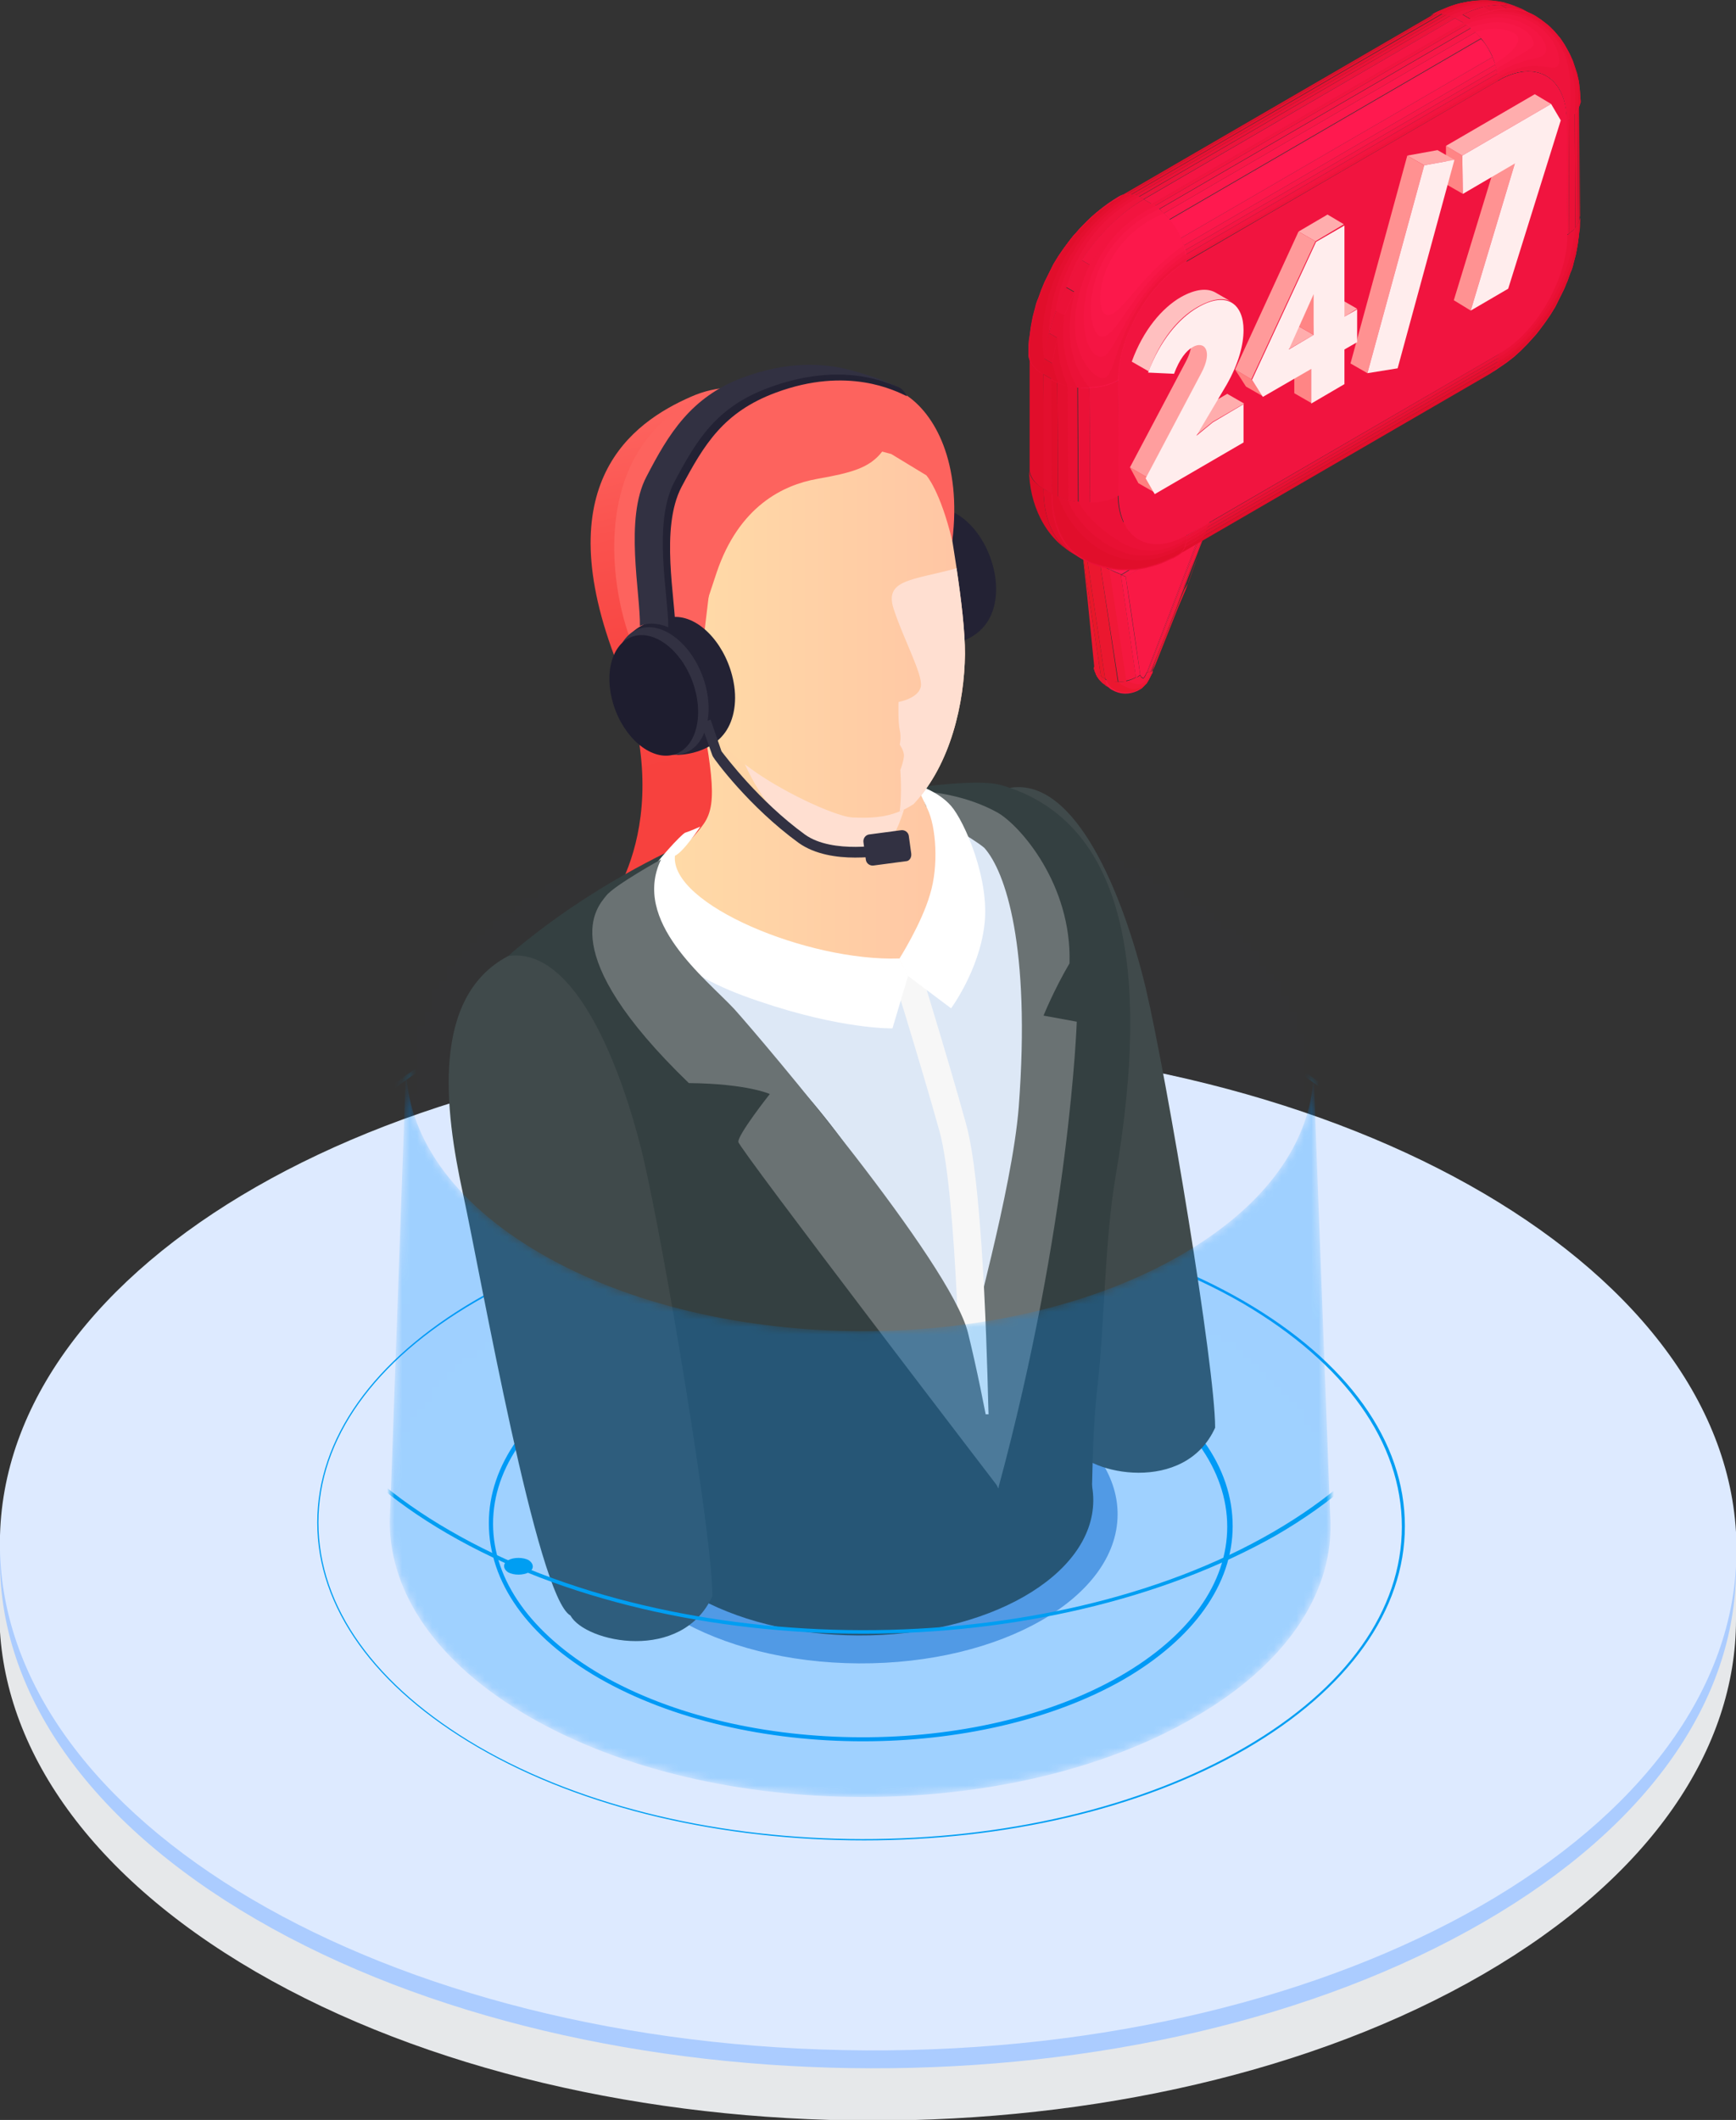 <svg width="231" height="282" viewBox="0 0 231 282" fill="none" xmlns="http://www.w3.org/2000/svg">
<rect x="0" y="0" width="231" height="282" fill="#333333" stroke="none"/>
<g clip-path="url(#clip0)">
<path d="M231 208.428H230.357C227.703 193.552 216.527 179.08 196.909 167.68C151.641 141.404 78.555 141.243 33.528 167.357C14.151 178.595 3.216 192.905 0.563 207.619H-0.08V214.572C-0.08 231.793 11.337 249.095 34.011 262.273C79.278 288.549 152.365 288.71 197.391 262.596C219.824 249.58 231 232.521 231 215.462V208.428Z" fill="#E6E8EA"/>
<path d="M231 206.083H230.92C229.874 189.671 218.537 173.42 196.909 160.808C151.641 134.532 78.555 134.37 33.528 160.485C12.302 172.774 1.126 188.782 0.08 204.951H0V207.7C0 224.921 11.417 242.142 34.091 255.32C79.359 281.596 152.446 281.757 197.472 255.643C219.663 242.788 230.839 225.972 231 208.994V206.083Z" fill="#ABCCFF"/>
<path d="M231.068 206.351C231.267 169.335 179.7 139.045 115.889 138.697C52.078 138.349 0.187 168.075 -0.013 205.091C-0.213 242.107 51.355 272.397 115.166 272.744C178.977 273.092 230.868 243.367 231.068 206.351Z" fill="#DDEAFF"/>
<path d="M228.867 205.075C229.063 168.728 178.465 138.987 115.853 138.646C53.241 138.304 2.325 167.492 2.129 203.838C1.933 240.185 52.531 269.926 115.143 270.267C177.755 270.609 228.671 241.421 228.867 205.075Z" fill="#DDEAFF"/>
<path d="M114.817 231.631C102.113 231.631 89.409 228.802 79.68 223.223C70.192 217.725 65.047 210.449 65.047 202.607C65.047 194.926 70.192 187.65 79.519 182.233C98.736 171.076 130.013 171.157 149.39 182.395C158.878 187.892 164.024 195.169 164.024 203.011C164.024 210.692 158.878 217.968 149.551 223.385C139.983 228.882 127.36 231.631 114.817 231.631ZM114.173 174.633C101.711 174.633 89.248 177.382 79.76 182.88C70.675 188.135 65.609 195.169 65.609 202.688C65.609 210.206 70.675 217.321 79.921 222.738C99.057 233.814 130.093 233.895 149.149 222.9C158.235 217.645 163.3 210.611 163.3 203.092C163.3 195.573 158.235 188.458 148.988 183.041C139.34 177.382 126.797 174.633 114.173 174.633Z" fill="#009EF2"/>
<path d="M114.977 244.81C96.404 244.81 77.75 240.686 63.599 232.44C49.85 224.436 42.212 213.845 42.212 202.526C42.212 191.369 49.69 180.858 63.278 172.935C91.339 156.604 137.249 156.685 165.551 173.097C179.3 181.101 186.939 191.692 186.939 203.011C186.939 214.168 179.461 224.678 165.873 232.602C151.802 240.767 133.39 244.81 114.977 244.81ZM114.013 161.05C95.6 161.05 77.268 165.093 63.278 173.178C49.77 181.02 42.373 191.45 42.373 202.526C42.373 213.764 49.931 224.274 63.599 232.278C91.821 248.69 137.571 248.771 165.632 232.44C179.14 224.597 186.537 214.168 186.537 203.092C186.537 191.854 178.979 181.343 165.31 173.339C151.159 165.174 132.586 161.05 114.013 161.05Z" fill="#009EF2"/>
<path d="M147.38 91.359C146.737 90.955 145.852 90.227 145.531 88.772C145.611 89.257 145.933 89.661 146.415 89.985C146.576 90.631 146.898 91.117 147.38 91.359Z" fill="#F5183F"/>
<path d="M146.496 89.985C146.576 90.631 146.978 91.116 147.38 91.359C147.3 91.278 147.219 91.278 147.139 91.197C147.058 91.116 146.898 90.955 146.737 90.874L146.576 90.712C146.496 90.631 146.335 90.47 146.254 90.389L146.094 90.146C146.013 90.065 145.933 89.904 145.852 89.742L145.772 89.499C145.692 89.419 145.692 89.257 145.611 89.095L145.531 88.853V88.691C145.692 89.257 145.933 89.661 146.496 89.985Z" fill="#F5183F"/>
<path d="M146.496 89.985C146.576 90.631 146.978 91.116 147.38 91.359C147.3 91.278 147.219 91.278 147.139 91.197C147.058 91.116 146.898 90.955 146.737 90.874L146.576 90.712C146.496 90.631 146.335 90.47 146.254 90.389L146.094 90.146C146.013 90.065 145.933 89.904 145.852 89.742L145.772 89.499C145.692 89.419 145.692 89.257 145.611 89.095L145.531 88.853V88.691C145.692 89.257 145.933 89.661 146.496 89.985Z" fill="#F01837"/>
<path d="M146.496 89.985C146.576 90.631 146.978 91.116 147.38 91.359C147.3 91.278 147.219 91.278 147.139 91.197C147.058 91.116 146.898 90.955 146.737 90.874L146.576 90.712C146.496 90.631 146.335 90.47 146.254 90.389L146.094 90.146C146.013 90.065 145.933 89.904 145.852 89.742L145.772 89.499C145.692 89.419 145.692 89.257 145.611 89.095L145.531 88.853V88.691C145.692 89.257 145.933 89.661 146.496 89.985Z" fill="#EB172F"/>
<path d="M147.943 91.682L147.38 91.359C146.898 91.116 146.576 90.55 146.496 89.985L147.058 90.308C147.219 90.955 147.541 91.44 147.943 91.682Z" fill="#EB172F"/>
<path d="M153.41 89.257C153.089 89.904 152.526 91.359 151.32 91.925C150.194 92.41 149.069 92.41 147.943 91.763C147.46 91.521 147.139 90.955 147.058 90.389C148.345 91.116 150.435 90.874 151.722 89.823C151.802 90.146 152.124 90.308 152.204 90.227C152.204 90.227 152.365 90.065 152.606 89.499C153.089 89.419 153.33 89.338 153.41 89.257Z" fill="#F5183F"/>
<path d="M151.239 90.065C151.32 90.065 151.481 90.065 151.722 90.146C152.124 90.389 152.204 90.227 152.204 90.227V90.146V90.227C152.285 90.227 152.446 89.904 152.687 89.419C153.089 89.419 153.33 89.419 153.41 89.257C153.41 89.338 153.33 89.419 153.33 89.499C153.33 89.58 153.25 89.661 153.25 89.661L153.169 89.823C153.169 89.904 153.089 89.904 153.089 89.984L153.008 90.146C153.008 90.227 152.928 90.227 152.928 90.308L152.848 90.47C152.767 90.55 152.767 90.631 152.687 90.712L152.606 90.874L152.526 90.955L152.446 91.036L152.365 91.116L152.285 91.197L152.204 91.278L152.124 91.359L152.044 91.44L151.963 91.521C151.963 91.521 151.883 91.602 151.802 91.602L151.722 91.682H151.642L151.4 91.763C151.32 91.844 151.159 91.844 151.079 91.925L150.837 92.006C150.757 92.006 150.596 92.087 150.435 92.087H150.194C150.033 92.087 149.873 92.087 149.712 92.087H149.471C149.31 92.087 149.149 92.006 148.988 92.006L148.747 91.925C148.425 91.844 148.345 91.763 148.104 91.602C147.621 91.359 147.3 90.793 147.219 90.227C148.184 90.955 149.953 90.874 151.239 90.065Z" fill="#F5183F"/>
<path d="M149.953 90.631C150.355 90.631 150.596 90.874 150.998 90.955C151.4 91.036 151.641 91.036 151.883 90.955C152.204 90.793 152.606 90.631 153.169 89.419C153.33 89.419 153.41 89.338 153.41 89.257C153.41 89.338 153.33 89.419 153.33 89.499C153.33 89.58 153.25 89.661 153.25 89.661L153.169 89.823C153.169 89.904 153.089 89.904 153.089 89.984L153.008 90.146C153.008 90.227 152.928 90.227 152.928 90.308L152.848 90.47C152.767 90.55 152.767 90.631 152.687 90.712L152.606 90.874L152.526 90.955L152.446 91.036L152.365 91.116L152.285 91.197L152.204 91.278L152.124 91.359L152.044 91.44L151.963 91.521C151.963 91.521 151.883 91.602 151.802 91.602L151.722 91.682H151.642L151.4 91.763C151.32 91.844 151.159 91.844 151.079 91.925L150.837 92.006C150.757 92.006 150.596 92.087 150.435 92.087H150.194C150.033 92.087 149.873 92.087 149.712 92.087H149.471C149.31 92.087 149.149 92.006 148.988 92.006L148.747 91.925C148.425 91.844 148.345 91.763 148.104 91.602C147.621 91.359 147.3 90.793 147.219 90.227C147.863 90.793 148.908 90.874 149.953 90.631Z" fill="#F01837"/>
<path d="M148.827 90.712C148.908 90.712 148.908 90.793 148.988 90.874C149.069 90.955 149.631 91.359 150.194 91.521C150.355 91.602 150.918 91.763 151.481 91.521C152.044 91.359 152.687 90.955 153.41 89.257C153.41 89.338 153.33 89.419 153.33 89.499C153.33 89.58 153.25 89.661 153.25 89.661L153.169 89.823C153.169 89.904 153.089 89.904 153.089 89.984L153.008 90.146C153.008 90.227 152.928 90.227 152.928 90.308L152.848 90.47C152.767 90.55 152.767 90.631 152.687 90.712L152.606 90.874L152.526 90.955L152.446 91.036L152.365 91.116L152.285 91.197L152.204 91.278L152.124 91.359L152.044 91.44L151.963 91.521C151.963 91.521 151.883 91.602 151.802 91.602L151.722 91.682H151.642L151.4 91.763C151.32 91.844 151.159 91.844 151.079 91.925L150.837 92.006C150.757 92.006 150.596 92.087 150.435 92.087H150.194C150.033 92.087 149.873 92.087 149.712 92.087H149.471C149.31 92.087 149.149 92.006 148.988 92.006L148.747 91.925C148.425 91.844 148.345 91.763 148.104 91.602C147.621 91.359 147.3 90.793 147.219 90.227C147.541 90.631 148.184 90.712 148.827 90.712Z" fill="#EB172F"/>
<path d="M152.606 89.419L159.843 70.581C159.923 70.5 160.004 70.419 160.084 70.338L152.687 89.419C152.687 89.419 152.687 89.419 152.606 89.419Z" fill="#FA1947"/>
<path d="M152.687 89.419L160.084 70.338C160.486 69.772 160.888 69.287 161.129 68.721L160.888 69.449L160.566 70.177L160.245 70.985L159.923 71.794L159.601 72.683L159.28 73.572L158.878 74.542L158.476 75.513L158.074 76.564L157.672 77.615L157.27 78.746L156.868 79.878L156.466 81.01L155.983 82.142L155.501 83.355L155.018 84.568L154.536 85.78L154.054 86.993L153.571 88.206L153.089 89.419C153.089 89.419 152.928 89.419 152.687 89.419Z" fill="#F5183F"/>
<path d="M153.169 89.338L161.129 68.641C161.451 68.155 161.692 67.59 161.853 67.104L153.33 89.176C153.41 89.338 153.33 89.338 153.169 89.338Z" fill="#F01837"/>
<path d="M153.41 89.257L153.893 88.044L154.375 86.831L154.858 85.619L155.34 84.406L155.822 83.193L156.305 81.981L156.787 80.768L157.27 79.636L157.752 78.504L158.154 77.372L158.556 76.24L158.958 75.108L159.36 74.057L159.762 73.006L160.164 71.955L160.566 70.985L160.968 70.015L161.37 69.045L161.692 68.155L162.014 67.266C162.014 67.185 162.094 67.104 162.094 67.104L161.772 67.994L161.37 68.964L160.968 69.934L160.566 70.904L160.164 71.955L159.762 73.006L159.36 74.057L158.958 75.189L158.556 76.321L158.154 77.453L157.591 78.423L157.109 79.555L156.627 80.768L156.144 81.981L155.662 83.193L155.179 84.406L154.697 85.619L154.214 86.831L153.732 88.044L153.41 89.257Z" fill="#EB172F"/>
<path d="M149.792 76.725C152.767 74.947 158.476 71.47 159.843 70.581C158.878 73.087 155.742 81.253 152.606 89.419C152.285 90.065 152.124 90.227 152.204 90.146C152.124 90.227 151.802 90.065 151.722 89.742C150.998 84.487 150.194 79.151 149.792 76.725Z" fill="#F91945"/>
<path d="M144.084 73.896L146.496 89.985C145.933 89.661 145.611 89.257 145.611 88.772L145.531 87.963L145.45 87.155L145.37 86.346L145.29 85.538L145.209 84.729L145.129 83.921L145.048 83.112L144.968 82.304L144.888 81.496L144.807 80.687L144.727 79.879L144.646 79.07L144.566 78.342L144.486 77.615L144.405 76.887L144.325 76.159L144.244 75.432L144.164 74.704L144.084 73.977L144.003 73.249C143.28 73.411 143.521 73.572 144.084 73.896Z" fill="#EB172F"/>
<path d="M161.29 63.466L144.084 73.896C143.923 73.815 143.842 73.734 143.682 73.653L160.808 63.304C160.968 63.385 161.129 63.385 161.29 63.466Z" fill="#F01837"/>
<path d="M160.808 63.304L143.762 73.653C143.44 73.411 143.28 73.249 143.36 73.249L144.084 72.764L144.807 72.279L145.611 71.794L146.415 71.308L147.219 70.823L148.023 70.338L148.827 69.853L149.631 69.368L150.435 68.883L151.239 68.398L152.044 67.913L152.848 67.428L153.652 66.943L154.375 66.458L155.099 65.972L155.822 65.487L156.546 65.083L157.27 64.679L157.993 64.275L158.637 63.87C159.36 63.547 160.164 63.224 160.808 63.304Z" fill="#EB172F"/>
<path d="M144.646 74.219L144.084 73.896L161.29 63.466L161.853 63.79L144.646 74.219Z" fill="#F3183B"/>
<path d="M147.058 90.308L146.496 89.985L144.084 73.896L144.646 74.219L147.058 90.308Z" fill="#E71729"/>
<path d="M159.923 70.581L149.873 76.725C149.712 76.644 149.471 76.564 149.229 76.483L160.727 69.53C160.486 69.853 160.164 70.177 159.923 70.581Z" fill="#FA1947"/>
<path d="M160.727 69.449L149.229 76.402C148.184 75.998 146.978 75.432 145.933 74.866L162.416 64.921C162.496 66.053 161.853 67.67 160.727 69.449Z" fill="#FF194F"/>
<path d="M162.416 64.921L145.933 74.947C145.692 74.866 145.45 74.704 145.29 74.623L162.255 64.275C162.335 64.436 162.416 64.679 162.416 64.921Z" fill="#FA1947"/>
<path d="M162.255 64.275L145.29 74.623C145.129 74.542 144.968 74.462 144.807 74.3L161.933 63.87C162.094 63.951 162.174 64.113 162.255 64.275Z" fill="#F5183F"/>
<path d="M161.933 63.87L144.727 74.3C144.727 74.3 144.646 74.3 144.646 74.219L161.933 63.87C161.853 63.87 161.933 63.87 161.933 63.87Z" fill="#F01837"/>
<path d="M149.792 76.725L151.722 89.742C151.561 89.904 151.4 89.984 151.159 90.146L149.149 76.483C149.39 76.564 149.631 76.644 149.792 76.725Z" fill="#FA1947"/>
<path d="M149.149 76.402L151.159 90.065C150.757 90.308 150.275 90.47 149.792 90.55L147.541 75.674C148.104 75.998 148.667 76.24 149.149 76.402Z" fill="#F5183F"/>
<path d="M147.621 75.755L149.873 90.631C149.551 90.712 149.149 90.712 148.827 90.712L146.415 75.189C146.817 75.351 147.219 75.593 147.621 75.755Z" fill="#F01837"/>
<path d="M146.415 75.189L148.747 90.712C148.104 90.712 147.541 90.55 147.058 90.308L144.646 74.219C145.129 74.542 145.772 74.866 146.415 75.189Z" fill="#EB172F"/>
<path d="M210.256 28.782C210.175 30.48 210.095 35.008 206.798 40.748C205.271 43.497 202.457 47.216 198.195 49.722C198.919 49.318 199.401 48.347 199.401 47.054C204.386 44.143 208.487 37.029 208.487 31.288C209.693 30.561 210.256 29.672 210.256 28.782Z" fill="#EB1137"/>
<path d="M199.401 47.135C203.422 44.629 208.005 39.05 208.809 31.046C209.773 30.399 210.256 29.591 210.256 28.782C210.175 30.318 210.175 30.399 210.095 31.369L209.934 32.582C209.854 32.986 209.773 33.471 209.693 33.876L209.371 35.088C209.291 35.493 209.13 35.978 208.969 36.301L208.567 37.433C208.407 37.756 208.246 38.242 208.085 38.565L207.522 39.697C207.361 40.02 207.12 40.505 206.959 40.829L206.316 41.88C206.075 42.203 205.834 42.607 205.592 42.931L204.869 43.901C204.628 44.224 204.306 44.629 204.065 44.871L203.261 45.76C203.02 46.003 202.617 46.407 202.376 46.65L201.492 47.458C201.17 47.701 200.768 48.024 200.447 48.267L199.482 48.913C199.16 49.156 198.678 49.479 198.276 49.641C198.919 49.237 199.401 48.428 199.401 47.135Z" fill="#EB1137"/>
<path d="M199.401 47.62C199.562 47.377 199.964 47.297 200.125 47.135C201.331 46.326 203.824 44.386 206.477 39.939C206.879 39.212 209.13 35.25 209.613 30.318C210.015 29.833 210.256 29.267 210.256 28.701C210.175 30.237 210.175 30.318 210.095 31.288L209.934 32.501C209.854 32.905 209.773 33.391 209.693 33.795L209.371 35.008C209.291 35.412 209.13 35.897 208.969 36.22L208.567 37.352C208.407 37.675 208.246 38.161 208.085 38.484L207.522 39.616C207.361 39.939 207.12 40.424 206.959 40.748L206.316 41.799C206.075 42.122 205.834 42.526 205.592 42.85L204.869 43.82C204.628 44.143 204.306 44.548 204.065 44.79L203.261 45.679C203.02 45.922 202.617 46.326 202.376 46.569L201.492 47.377C201.17 47.62 200.768 47.943 200.447 48.186L199.482 48.833C199.16 49.075 198.678 49.398 198.276 49.56C198.839 49.318 199.321 48.59 199.401 47.62Z" fill="#E81033"/>
<path d="M199.321 48.105C199.482 47.862 199.884 47.782 200.125 47.62C201.009 47.054 203.984 44.952 206.798 40.101C207.522 38.888 209.773 34.684 210.095 29.672C210.256 29.348 210.256 29.106 210.256 28.782C210.256 29.106 210.256 29.591 210.256 29.914C210.256 30.318 210.175 30.884 210.095 31.288L209.934 32.501C209.854 32.905 209.773 33.391 209.693 33.795L209.371 35.008C209.291 35.412 209.13 35.897 208.969 36.22L208.567 37.352C208.407 37.675 208.246 38.161 208.085 38.484L207.522 39.616C207.361 39.939 207.12 40.424 206.959 40.748L206.316 41.799C206.075 42.122 205.834 42.526 205.592 42.85L204.869 43.82C204.628 44.143 204.306 44.548 204.065 44.79L203.261 45.679C203.02 45.922 202.617 46.326 202.376 46.569L201.492 47.377C201.17 47.62 200.768 47.943 200.447 48.186L199.482 48.833C199.16 49.075 198.678 49.399 198.276 49.56C198.758 49.399 199.16 48.833 199.321 48.105Z" fill="#E40F2F"/>
<path d="M199.16 48.671C199.321 48.428 199.723 48.267 199.964 48.105C200.366 47.862 203.984 45.437 206.959 40.182C208.407 37.595 210.175 33.471 210.175 28.863V29.914C210.175 30.318 210.095 30.884 210.015 31.288L209.854 32.501C209.773 32.905 209.693 33.391 209.613 33.795L209.291 35.008C209.211 35.412 209.05 35.897 208.889 36.22L208.487 37.352C208.326 37.675 208.165 38.161 208.005 38.484L207.442 39.616C207.281 39.939 207.04 40.424 206.879 40.748L206.236 41.799C205.994 42.122 205.753 42.526 205.512 42.85L204.788 43.82C204.547 44.143 204.226 44.548 203.984 44.79L203.18 45.679C202.939 45.922 202.537 46.326 202.296 46.569L201.411 47.377C201.09 47.62 200.688 47.943 200.366 48.186L199.401 48.833C199.08 49.075 198.597 49.398 198.195 49.56C198.597 49.479 198.919 49.156 199.16 48.671Z" fill="#E10E2B"/>
<path d="M208.487 31.208L208.407 15.927C208.487 15.846 208.648 15.765 208.728 15.765L208.809 31.046C208.728 31.127 208.648 31.127 208.487 31.208Z" fill="#EE133B"/>
<path d="M208.809 31.046L208.728 15.765C209.05 15.523 209.291 15.361 209.532 15.119L209.613 30.399C209.371 30.561 209.13 30.803 208.809 31.046Z" fill="#EB1137"/>
<path d="M209.613 30.318L209.532 15.038C209.693 14.795 209.854 14.553 209.934 14.391L210.015 29.671C209.934 29.914 209.773 30.157 209.613 30.318Z" fill="#E81033"/>
<path d="M210.015 29.672L209.934 14.391C210.015 14.149 210.095 13.825 210.095 13.583L210.175 28.863C210.175 29.105 210.175 29.429 210.015 29.672Z" fill="#E40F2F"/>
<path d="M210.256 28.863L210.175 13.583V13.502V15.038V16.574V18.11V19.646V21.182V22.718V24.255V25.791V27.327V28.055V28.782C210.256 28.782 210.256 28.863 210.256 28.863Z" fill="#E10E2B"/>
<path d="M190.316 2.102C192.085 1.132 197.311 -1.698 203.18 1.536C200.768 0.081 197.391 0.323 193.693 2.425C192.326 1.698 191.2 1.617 190.316 2.102Z" fill="#EE133B"/>
<path d="M194.658 1.94C194.336 2.102 193.934 2.425 193.532 2.425C192.245 1.698 191.12 1.698 190.396 2.102C190.718 1.94 191.039 1.779 191.361 1.617C192.326 1.213 193.13 0.808 194.497 0.485L195.381 0.323C195.864 0.243 196.587 0.162 197.07 0.162H197.954C198.356 0.162 198.919 0.243 199.321 0.323L200.125 0.485C200.527 0.566 201.009 0.728 201.331 0.808L202.135 1.132C202.457 1.294 202.939 1.536 203.261 1.698C200.929 0.243 197.954 0.243 194.658 1.94Z" fill="#EE133B"/>
<path d="M197.391 0.889C194.577 1.374 194.577 1.374 192.969 2.102C191.924 1.617 190.959 1.698 190.316 2.102C190.637 1.94 190.959 1.779 191.281 1.617C192.245 1.213 193.049 0.808 194.416 0.485L195.301 0.323C195.783 0.243 196.507 0.162 196.989 0.162H197.874C198.276 0.162 198.839 0.243 199.241 0.323L200.045 0.485C200.447 0.566 200.929 0.728 201.251 0.808L202.055 1.132C202.376 1.294 202.859 1.536 203.18 1.698C201.572 0.566 199.643 0.323 197.391 0.889Z" fill="#EB1137"/>
<path d="M199.643 0.566C197.713 0.404 195.703 0.323 192.487 1.86C191.683 1.617 190.879 1.698 190.316 2.021C190.637 1.86 190.959 1.698 191.281 1.536C192.245 1.132 193.049 0.728 194.416 0.404L195.301 0.243C195.783 0.162 196.507 0.081 196.989 0.081H197.874C198.276 0.081 198.839 0.162 199.241 0.243L200.045 0.404C200.447 0.485 200.929 0.647 201.251 0.728L202.055 1.051C202.376 1.213 202.859 1.455 203.18 1.617C202.135 0.889 200.929 0.566 199.643 0.566Z" fill="#E81033"/>
<path d="M201.653 0.889C200.045 0.404 196.748 -0.647 191.924 1.779C191.281 1.698 190.798 1.779 190.316 2.021C190.637 1.86 190.959 1.698 191.281 1.536C192.245 1.132 193.049 0.728 194.416 0.404L195.301 0.243C195.783 0.162 196.507 0.081 196.989 0.081H197.874C198.276 0.081 198.839 0.162 199.241 0.243L200.045 0.404C200.447 0.485 200.929 0.647 201.251 0.728L202.055 1.051C202.376 1.213 202.859 1.455 203.18 1.617C202.698 1.213 202.215 1.051 201.653 0.889Z" fill="#E40F2F"/>
<path d="M200.205 0.325C195.944 -0.646 192.487 1.133 191.281 1.78C190.879 1.78 190.557 1.941 190.316 2.103C190.637 1.941 190.959 1.78 191.281 1.618C192.245 1.214 193.049 0.81 194.416 0.486L195.301 0.325C195.783 0.244 196.507 0.163 196.989 0.163H197.874C198.276 0.163 198.839 0.244 199.241 0.325L200.045 0.486C200.286 0.567 200.688 0.648 200.929 0.729L200.205 0.325Z" fill="#E10E2B"/>
<path d="M194.818 3.072L193.612 2.425C193.934 2.264 194.256 2.102 194.577 1.94L195.703 2.587C195.462 2.749 195.14 2.911 194.818 3.072Z" fill="#F2143F"/>
<path d="M195.783 2.587L194.658 1.94C195.622 1.455 196.587 1.132 197.472 0.889L198.597 1.536C197.632 1.779 196.748 2.102 195.783 2.587Z" fill="#EE133B"/>
<path d="M198.517 1.536L197.391 0.889C198.195 0.728 198.919 0.647 199.643 0.647L200.768 1.294C200.045 1.294 199.321 1.374 198.517 1.536Z" fill="#EB1137"/>
<path d="M200.768 1.294L199.643 0.647C200.366 0.647 201.009 0.728 201.653 0.889L202.778 1.536C202.135 1.374 201.492 1.294 200.768 1.294Z" fill="#E81033"/>
<path d="M202.778 1.536L201.653 0.889C202.215 1.051 202.698 1.294 203.18 1.536L204.306 2.183C203.824 1.94 203.341 1.698 202.778 1.536Z" fill="#E40F2F"/>
<path d="M204.306 2.183C206.798 3.719 210.015 6.63 210.175 13.502C210.175 14.391 209.613 15.28 208.487 15.927C208.487 10.187 204.306 7.761 199.321 10.672C199.321 7.923 197.311 4.528 194.738 3.072C198.517 0.97 201.894 0.728 204.306 2.183Z" fill="#FC184B"/>
<path d="M208.487 15.927C208.487 10.187 204.306 7.762 199.321 10.672C199.321 9.702 199.08 8.57 198.597 7.519C198.678 7.438 198.839 7.276 198.919 7.196C200.527 4.932 198.517 4.932 197.15 5.093H197.07C196.426 4.285 195.622 3.557 194.818 3.072C198.517 0.889 201.894 0.728 204.306 2.183C204.547 2.345 204.788 2.506 205.03 2.668C205.432 2.991 205.914 3.315 206.236 3.638L206.798 4.204C207.04 4.528 207.361 4.851 207.603 5.174L208.085 5.902C208.326 6.306 208.567 6.791 208.809 7.196L209.211 8.085C209.371 8.57 209.613 9.298 209.773 9.783L210.015 10.834C210.175 12.127 210.175 12.37 210.256 13.583C210.175 14.391 209.613 15.28 208.487 15.927Z" fill="#FC184B"/>
<path d="M208.487 15.927C208.487 10.187 204.306 7.762 199.321 10.672C199.321 9.944 199.16 9.217 198.919 8.489C199.16 8.327 199.482 8.085 199.723 7.923C204.065 4.851 201.17 4.042 199.643 3.881C198.276 3.719 196.989 4.042 196.266 4.285C195.783 3.8 195.301 3.396 194.738 3.072C198.436 0.889 201.813 0.728 204.226 2.183C204.467 2.345 204.708 2.506 204.949 2.668C205.351 2.991 205.834 3.315 206.155 3.638L206.718 4.204C206.959 4.528 207.281 4.851 207.522 5.174L208.005 5.902C208.246 6.306 208.487 6.791 208.728 7.196L209.13 8.085C209.291 8.57 209.532 9.298 209.693 9.783L209.934 10.834C210.095 12.127 210.095 12.37 210.175 13.583C210.175 14.391 209.613 15.28 208.487 15.927Z" fill="#F81747"/>
<path d="M208.487 15.927C208.487 10.187 204.306 7.761 199.321 10.672C199.321 10.187 199.241 9.702 199.16 9.136C199.401 8.974 199.723 8.813 199.964 8.651C203.984 6.306 203.984 6.306 204.065 5.821C204.065 5.821 204.145 4.042 200.849 3.153C198.758 2.587 196.507 3.396 195.703 3.638C195.381 3.396 195.06 3.153 194.738 2.991C198.436 0.809 201.813 0.647 204.226 2.102C204.467 2.264 204.708 2.425 204.949 2.587C205.351 2.911 205.834 3.234 206.155 3.557L206.718 4.123C206.959 4.447 207.281 4.77 207.522 5.093L208.005 5.821C208.246 6.225 208.487 6.71 208.728 7.115L209.13 8.004C209.291 8.489 209.532 9.217 209.693 9.702L209.934 10.753C210.095 12.046 210.095 12.289 210.175 13.502C210.175 14.391 209.613 15.28 208.487 15.927Z" fill="#F51543"/>
<path d="M208.487 15.927C208.487 10.187 204.306 7.761 199.321 10.672C199.321 10.349 199.321 10.106 199.241 9.783C199.482 9.621 199.803 9.459 199.964 9.298C201.251 8.651 201.894 8.327 204.226 7.761C205.351 7.519 205.592 7.276 205.753 6.63C205.834 6.306 205.351 3.881 201.572 2.668C200.286 2.264 198.115 2.021 195.06 3.234C194.899 3.153 194.818 3.072 194.658 2.991C198.356 0.809 201.733 0.647 204.145 2.102C204.386 2.264 204.628 2.425 204.869 2.587C205.271 2.911 205.753 3.234 206.075 3.557L206.638 4.123C206.879 4.447 207.201 4.77 207.442 5.093L207.924 5.821C208.165 6.225 208.407 6.71 208.648 7.115L209.05 8.004C209.211 8.489 209.452 9.217 209.613 9.702L209.854 10.753C210.015 12.046 210.015 12.289 210.095 13.502C210.175 14.391 209.613 15.28 208.487 15.927Z" fill="#F2143F"/>
<path d="M208.487 15.927C208.487 10.187 204.306 7.761 199.321 10.672C199.321 10.51 199.321 10.43 199.321 10.268C199.562 10.187 199.803 10.025 200.045 9.864C201.974 8.974 203.422 8.57 205.753 8.893C206.638 9.055 207.281 9.136 207.442 8.408C207.683 7.6 206.959 3.881 202.296 2.264C201.813 2.102 199.16 1.294 195.783 2.506C199.08 0.889 202.135 0.808 204.306 2.102C204.547 2.264 204.788 2.425 205.03 2.587C205.432 2.911 205.914 3.234 206.236 3.557L206.798 4.123C207.04 4.447 207.361 4.77 207.603 5.093L208.085 5.821C208.326 6.225 208.567 6.71 208.809 7.115L209.211 8.004C209.371 8.489 209.613 9.217 209.773 9.702L210.015 10.753C210.175 12.046 210.175 12.289 210.256 13.502C210.175 14.391 209.613 15.28 208.487 15.927Z" fill="#EE133B"/>
<path d="M208.809 15.765C209.05 11.4 209.211 8.327 207.201 5.417C206.075 3.8 203.422 1.213 198.597 1.536C200.768 0.97 202.778 1.294 204.386 2.183C204.628 2.345 204.869 2.506 205.11 2.668C205.512 2.991 205.994 3.315 206.316 3.638L206.879 4.204C207.12 4.528 207.442 4.851 207.683 5.174L208.165 5.902C208.407 6.306 208.648 6.791 208.889 7.196L209.291 8.085C209.452 8.57 209.693 9.298 209.854 9.783L210.095 10.834C210.256 12.127 210.256 12.37 210.336 13.583C210.175 14.31 209.693 15.119 208.809 15.765Z" fill="#EB1137"/>
<path d="M209.532 15.119C210.417 3.719 203.019 1.617 200.768 1.294C202.055 1.294 203.261 1.617 204.306 2.183C204.547 2.345 204.788 2.506 205.03 2.668C205.432 2.991 205.914 3.315 206.236 3.638L206.798 4.204C207.04 4.528 207.361 4.851 207.603 5.174L208.085 5.902C208.326 6.306 208.567 6.791 208.809 7.196L209.211 8.085C209.371 8.57 209.613 9.298 209.773 9.783L210.015 10.834C210.175 12.127 210.175 12.37 210.256 13.583C210.175 14.068 209.934 14.553 209.532 15.119Z" fill="#E81033"/>
<path d="M210.015 14.391V11.966C210.015 11.642 209.934 10.753 209.773 10.187C209.371 8.327 208.809 7.115 208.407 6.387C206.557 3.072 203.743 1.94 202.859 1.536C203.422 1.698 203.904 1.94 204.386 2.183C204.628 2.345 204.869 2.506 205.11 2.668C205.512 2.991 205.994 3.315 206.316 3.638L206.879 4.204C207.12 4.528 207.442 4.851 207.683 5.174L208.165 5.902C208.407 6.306 208.648 6.791 208.889 7.196L209.291 8.085C209.452 8.57 209.693 9.298 209.854 9.783L210.095 10.834C210.256 12.127 210.256 12.37 210.336 13.583C210.175 13.825 210.095 14.068 210.015 14.391Z" fill="#E40F2F"/>
<path d="M210.175 13.583C210.175 13.098 210.095 12.289 210.095 12.046L210.175 13.098V13.421C210.175 13.502 210.175 13.583 210.175 13.583Z" fill="#E10E2B"/>
<path d="M157.993 71.066L199.401 46.973C199.401 47.054 199.401 47.054 199.401 47.135L157.913 71.228C157.993 71.147 157.993 71.147 157.993 71.066Z" fill="#EE133B"/>
<path d="M157.993 71.228L199.401 47.135C199.401 47.297 199.401 47.458 199.401 47.62L157.913 71.713C157.913 71.551 157.993 71.389 157.993 71.228Z" fill="#EB1137"/>
<path d="M157.913 71.713L199.401 47.62C199.401 47.782 199.321 47.943 199.321 48.105L157.833 72.198C157.913 72.036 157.913 71.874 157.913 71.713Z" fill="#E81033"/>
<path d="M157.833 72.198L199.321 48.105C199.241 48.267 199.241 48.509 199.16 48.671L157.672 72.764C157.752 72.602 157.752 72.44 157.833 72.198Z" fill="#E40F2F"/>
<path d="M157.672 72.764L199.16 48.671C198.919 49.156 198.678 49.479 198.276 49.722L194.095 52.147L189.914 54.573L185.733 56.998L181.552 59.424L177.371 61.849L173.19 64.275L169.009 66.7L164.828 69.126L160.647 71.551L156.466 73.977C157.109 73.572 157.431 73.168 157.672 72.764Z" fill="#E10E2B"/>
<path d="M142.797 73.653C141.752 73.006 139.903 71.794 138.455 68.964C137.49 67.023 136.928 64.841 136.928 62.334C136.928 63.304 137.571 64.275 138.857 65.002C138.857 69.287 140.385 72.279 142.797 73.653Z" fill="#DE0D28"/>
<path d="M143.923 74.3L142.797 73.653C140.385 72.279 138.857 69.287 138.857 65.002L139.983 65.649C139.983 69.934 141.511 72.925 143.923 74.3Z" fill="#E10E2B"/>
<path d="M156.707 73.734C154.054 75.189 152.285 75.674 149.631 75.836C146.898 75.917 144.566 74.704 143.842 74.3C141.43 72.925 139.903 69.934 139.903 65.649C142.395 67.104 146.335 67.185 148.747 65.811C148.747 71.551 152.928 73.977 157.913 71.066C157.993 72.44 157.511 73.33 156.707 73.734Z" fill="#EB1137"/>
<path d="M144.968 66.862C145.37 67.428 145.933 67.913 146.576 68.398C147.3 68.964 148.184 69.449 148.908 70.015C151.481 72.117 151.481 72.117 152.204 72.359C154.536 73.168 157.189 71.713 157.993 71.308C157.993 72.521 157.511 73.41 156.787 73.896C156.466 74.057 156.144 74.3 155.822 74.381C154.616 74.947 154.456 75.028 153.33 75.351L152.446 75.593C151.883 75.674 151.239 75.836 150.677 75.836H149.792C149.39 75.836 148.827 75.836 148.345 75.755L147.541 75.593C147.139 75.513 146.656 75.351 146.254 75.27L145.45 75.028C144.968 74.866 144.405 74.542 144.003 74.3C141.591 72.925 140.063 69.934 140.063 65.649C141.35 66.538 143.199 66.862 144.968 66.862Z" fill="#EB1137"/>
<path d="M143.44 66.781C143.601 66.862 143.682 67.185 143.842 67.347C143.842 67.347 144.325 68.155 145.45 69.287C146.254 70.096 147.219 70.823 147.863 71.308C147.863 71.308 149.31 72.359 150.677 72.845C153.571 73.815 155.983 72.845 157.913 71.713C157.752 72.683 157.35 73.411 156.707 73.815C156.385 73.977 156.064 74.219 155.742 74.3C154.536 74.866 154.375 74.947 153.25 75.27L152.365 75.513C151.802 75.594 151.159 75.755 150.596 75.755H149.712C149.31 75.755 148.747 75.755 148.265 75.674L147.461 75.513C147.058 75.432 146.576 75.27 146.174 75.189L145.37 74.947C144.888 74.785 144.325 74.462 143.923 74.219C141.511 72.845 139.983 69.853 139.983 65.568C140.948 66.296 142.154 66.619 143.44 66.781Z" fill="#E81033"/>
<path d="M142.073 66.538C142.234 66.7 142.315 67.023 142.395 67.266C142.636 67.751 144.646 71.713 149.551 73.491C153.25 74.785 156.627 72.845 157.752 72.198C157.591 72.925 157.189 73.491 156.627 73.734C156.305 73.896 155.983 74.138 155.662 74.219C154.456 74.785 154.295 74.866 153.169 75.189L152.285 75.432C151.722 75.513 151.079 75.674 150.516 75.674H149.631C149.229 75.674 148.667 75.674 148.184 75.593L147.38 75.432C146.978 75.351 146.496 75.189 146.094 75.108L145.29 74.866C144.807 74.704 144.244 74.381 143.842 74.138C141.43 72.764 139.903 69.772 139.903 65.487C140.626 66.053 141.35 66.377 142.073 66.538Z" fill="#E40F2F"/>
<path d="M140.787 66.053C143.28 72.845 150.275 77.21 157.672 72.683C157.431 73.168 157.189 73.491 156.787 73.734C156.466 73.896 156.144 74.138 155.822 74.219C154.616 74.785 154.456 74.866 153.33 75.189L152.446 75.432C151.883 75.513 151.239 75.674 150.677 75.674H149.792C149.39 75.674 148.827 75.674 148.345 75.594L147.541 75.432C147.139 75.351 146.656 75.189 146.254 75.108L145.45 74.866C144.968 74.704 144.405 74.381 144.003 74.138C141.591 72.764 140.063 69.772 140.063 65.487C140.224 65.811 140.465 65.972 140.787 66.053Z" fill="#E10E2B"/>
<path d="M138.857 49.803L138.938 65.083C137.651 64.356 137.008 63.304 137.008 62.415V60.879V59.343V57.807V56.271V54.734V53.198V51.662V50.126V48.59V47.054C136.847 48.024 137.49 48.994 138.857 49.803Z" fill="#E10E2B"/>
<path d="M193.612 2.425L152.124 26.518C152.044 26.518 152.044 26.438 151.963 26.438L193.451 2.345C193.532 2.345 193.612 2.425 193.612 2.425Z" fill="#F2143F"/>
<path d="M193.532 2.345L152.044 26.438C151.883 26.357 151.722 26.276 151.561 26.195L192.969 2.102C193.13 2.183 193.371 2.264 193.532 2.345Z" fill="#EE133B"/>
<path d="M192.969 2.102L151.481 26.195C151.32 26.114 151.159 26.033 150.998 26.033L192.487 1.94C192.647 1.94 192.808 2.021 192.969 2.102Z" fill="#EB1137"/>
<path d="M192.487 1.94L150.998 26.033C150.837 25.952 150.596 25.952 150.435 25.952L191.924 1.86C192.085 1.86 192.326 1.86 192.487 1.94Z" fill="#E81033"/>
<path d="M191.924 1.779L150.516 25.872C150.275 25.872 150.114 25.872 149.873 25.872L191.361 1.779C191.522 1.779 191.763 1.779 191.924 1.779Z" fill="#E40F2F"/>
<path d="M191.361 1.779L149.873 25.872C149.471 25.872 149.149 26.033 148.908 26.195L153.089 23.77L157.27 21.344L161.451 18.919L165.632 16.493L169.813 14.068L173.994 11.642L178.175 9.217L182.356 6.791L186.537 4.366L190.718 1.94C190.637 1.86 190.959 1.779 191.361 1.779Z" fill="#E10E2B"/>
<path d="M139.983 65.73L138.857 65.002V49.803L139.983 50.45V65.73Z" fill="#E30F2E"/>
<path d="M153.33 27.165L152.204 26.518L193.612 2.425L194.818 3.072L153.33 27.165Z" fill="#F51543"/>
<path d="M148.827 50.611L148.908 65.892C147.863 66.538 146.496 66.862 145.048 66.862L144.968 51.581C146.335 51.501 147.702 51.177 148.827 50.611Z" fill="#EE133B"/>
<path d="M144.968 51.581L145.048 66.862C144.566 66.862 144.003 66.862 143.521 66.781L143.44 51.501C143.923 51.581 144.405 51.581 144.968 51.581Z" fill="#EB1137"/>
<path d="M143.36 51.501L143.44 66.781C142.958 66.7 142.556 66.619 142.073 66.538L141.993 51.258C142.475 51.339 142.958 51.42 143.36 51.501Z" fill="#E81033"/>
<path d="M142.073 51.258L142.154 66.538C141.671 66.458 141.269 66.296 140.787 66.053L140.707 50.854C141.109 51.016 141.591 51.177 142.073 51.258Z" fill="#E40F2F"/>
<path d="M140.707 50.854L140.787 66.134C140.546 66.053 140.224 65.892 139.983 65.73L139.903 50.45C140.224 50.611 140.465 50.692 140.707 50.854Z" fill="#E10E2B"/>
<path d="M199.321 10.753L157.833 34.765C157.833 34.603 157.833 34.522 157.833 34.361L199.321 10.268C199.321 10.43 199.321 10.591 199.321 10.753Z" fill="#EE133B"/>
<path d="M199.321 10.349L157.833 34.441C157.833 34.28 157.833 34.118 157.752 33.876L199.241 9.783C199.321 9.944 199.321 10.187 199.321 10.349Z" fill="#F2143F"/>
<path d="M199.241 9.783L157.752 33.876C157.752 33.714 157.672 33.471 157.672 33.31L199.16 9.217C199.16 9.378 199.241 9.621 199.241 9.783Z" fill="#F51543"/>
<path d="M199.16 9.217L157.672 33.31C157.591 33.067 157.591 32.825 157.511 32.663L198.999 8.57C198.999 8.732 199.08 8.974 199.16 9.217Z" fill="#F81747"/>
<path d="M198.999 8.57L157.511 32.663C157.431 32.34 157.27 32.016 157.109 31.693L198.597 7.6C198.758 7.923 198.838 8.247 198.999 8.57Z" fill="#FC184B"/>
<path d="M198.597 7.6L157.109 31.693C156.707 30.803 156.225 29.995 155.581 29.267L197.07 5.174C197.713 5.821 198.195 6.71 198.597 7.6Z" fill="#FF194F"/>
<path d="M197.07 5.093L155.581 29.186C155.34 28.863 155.099 28.62 154.858 28.378L196.346 4.285C196.587 4.528 196.828 4.77 197.07 5.093Z" fill="#FC184B"/>
<path d="M196.346 4.285L154.858 28.378C154.697 28.216 154.456 27.974 154.295 27.812L195.783 3.719C195.944 3.881 196.105 4.123 196.346 4.285Z" fill="#F81747"/>
<path d="M195.703 3.719L154.214 27.812C154.054 27.65 153.893 27.569 153.652 27.408L195.14 3.315C195.381 3.477 195.542 3.638 195.703 3.719Z" fill="#F51543"/>
<path d="M195.14 3.315L153.652 27.408C153.491 27.327 153.41 27.246 153.25 27.165L194.738 3.072C194.899 3.153 195.06 3.234 195.14 3.315Z" fill="#F2143F"/>
<path d="M199.321 10.753C204.306 7.842 208.407 10.187 208.487 16.008C208.487 21.102 208.487 26.195 208.567 31.288C208.567 37.029 204.467 44.224 199.482 47.054C185.652 55.058 171.823 63.143 157.993 71.147C153.008 74.057 148.908 71.713 148.827 65.892C148.827 60.798 148.827 55.705 148.747 50.611C148.747 44.871 152.848 37.675 157.833 34.846C171.662 26.761 185.491 18.757 199.321 10.753Z" fill="#F1143F"/>
<path d="M136.847 47.054C136.928 45.356 137.008 40.829 140.305 35.088C141.832 32.34 144.646 28.62 148.908 26.114C149.712 25.629 150.918 25.71 152.204 26.518C144.807 30.803 138.857 41.233 138.857 49.803C137.49 48.994 136.847 48.024 136.847 47.054Z" fill="#EE133B"/>
<path d="M152.044 26.438C148.988 28.055 146.415 30.076 143.923 34.603C140.787 39.292 138.777 44.871 138.857 49.722C137.571 48.994 136.928 47.943 136.928 47.054C136.928 46.73 136.928 46.245 136.928 45.922C136.928 45.518 137.008 44.952 137.088 44.548L137.249 43.335C137.33 42.931 137.41 42.446 137.49 42.041L137.812 40.829C137.892 40.424 138.053 39.939 138.214 39.616L138.616 38.484C138.777 38.161 138.938 37.675 139.099 37.352L139.661 36.22C139.822 35.897 140.063 35.412 140.224 35.088L140.867 34.037C141.109 33.714 141.35 33.31 141.591 32.986L142.315 32.016C142.556 31.693 142.877 31.288 143.119 31.046L143.923 30.157C144.164 29.914 144.566 29.51 144.807 29.267L145.692 28.459C146.013 28.216 146.415 27.893 146.737 27.65L147.702 27.003C148.023 26.761 148.506 26.438 148.908 26.276C149.631 25.71 150.757 25.71 152.044 26.438Z" fill="#EE133B"/>
<path d="M151.561 26.195C146.817 28.701 143.682 32.582 141.913 38.161C139.983 41.961 138.857 46.003 138.857 49.722C137.571 48.994 136.928 47.943 136.928 47.054C136.928 46.73 136.928 46.245 136.928 45.922C136.928 45.518 137.008 44.952 137.088 44.548L137.249 43.335C137.33 42.931 137.41 42.446 137.49 42.041L137.812 40.829C137.892 40.424 138.053 39.939 138.214 39.616L138.616 38.484C138.777 38.161 138.938 37.675 139.099 37.352L139.661 36.22C139.822 35.897 140.063 35.412 140.224 35.088L140.867 34.037C141.109 33.714 141.35 33.31 141.591 32.986L142.315 32.016C142.556 31.693 142.877 31.288 143.119 31.046L143.923 30.157C144.164 29.914 144.566 29.51 144.807 29.267L145.692 28.459C146.013 28.216 146.415 27.893 146.737 27.65L147.702 27.003C148.023 26.761 148.506 26.438 148.908 26.276C149.551 25.71 150.516 25.71 151.561 26.195Z" fill="#EB1137"/>
<path d="M150.998 26.033C142.556 30.803 140.787 38.888 140.465 41.314C139.42 44.143 138.777 47.054 138.777 49.803C137.49 49.075 136.847 48.024 136.847 47.135C136.847 46.811 136.847 46.326 136.847 46.003C136.847 45.599 136.928 45.033 137.008 44.629L137.169 43.416C137.249 43.011 137.33 42.526 137.41 42.122L137.732 40.909C137.812 40.505 137.973 40.02 138.134 39.697L138.536 38.565C138.696 38.241 138.857 37.756 139.018 37.433L139.581 36.301C139.742 35.978 139.983 35.493 140.144 35.169L140.787 34.118C141.028 33.795 141.269 33.391 141.511 33.067L142.234 32.097C142.475 31.773 142.797 31.369 143.038 31.127L143.842 30.237C144.084 29.995 144.486 29.591 144.727 29.348L145.611 28.54C145.933 28.297 146.335 27.974 146.656 27.731L147.621 27.084C147.943 26.842 148.425 26.518 148.827 26.357C149.471 25.791 150.194 25.71 150.998 26.033Z" fill="#E81033"/>
<path d="M150.516 25.872C143.923 29.671 139.661 36.867 139.581 44.305C139.099 46.165 138.857 48.024 138.857 49.722C137.571 48.994 136.928 47.943 136.928 47.054C136.928 46.73 136.928 46.245 136.928 45.922C136.928 45.518 137.008 44.952 137.088 44.548L137.249 43.335C137.33 42.931 137.41 42.446 137.49 42.041L137.812 40.829C137.892 40.424 138.053 39.939 138.214 39.616L138.616 38.484C138.777 38.16 138.938 37.675 139.099 37.352L139.661 36.22C139.822 35.897 140.063 35.412 140.224 35.088L140.867 34.037C141.109 33.714 141.35 33.31 141.591 32.986L142.315 32.016C142.556 31.693 142.877 31.288 143.119 31.046L143.923 30.157C144.164 29.914 144.566 29.51 144.807 29.267L145.692 28.459C146.013 28.216 146.415 27.893 146.737 27.65L147.702 27.003C148.023 26.761 148.506 26.438 148.908 26.276C149.31 25.872 149.873 25.791 150.516 25.872Z" fill="#E40F2F"/>
<path d="M149.873 25.872C141.189 31.046 137.732 40.99 138.938 47.701C138.857 48.428 138.857 49.075 138.857 49.803C137.571 49.075 136.928 48.024 136.928 47.135C136.928 46.811 136.928 46.326 136.928 46.003C136.928 45.599 137.008 45.033 137.088 44.629L137.249 43.416C137.33 43.011 137.41 42.526 137.49 42.122L137.812 40.909C137.892 40.505 138.053 40.02 138.214 39.697L138.616 38.565C138.777 38.241 138.938 37.756 139.099 37.433L139.661 36.301C139.822 35.978 140.063 35.493 140.224 35.169L140.867 34.118C141.109 33.795 141.35 33.391 141.591 33.067L142.315 32.097C142.556 31.773 142.877 31.369 143.119 31.127L143.923 30.237C144.164 29.995 144.566 29.591 144.807 29.348L145.692 28.54C146.013 28.297 146.415 27.974 146.737 27.731L147.702 27.084C148.023 26.842 148.506 26.518 148.908 26.357C149.149 25.952 149.471 25.872 149.873 25.872Z" fill="#E10E2B"/>
<path d="M148.827 50.611C146.415 51.986 142.475 51.905 139.983 50.45C139.983 41.96 145.933 31.45 153.33 27.165C155.822 28.62 157.913 32.016 157.913 34.765C152.848 37.675 148.747 44.871 148.827 50.611Z" fill="#FC184B"/>
<path d="M155.581 29.186C148.104 31.612 147.38 38.484 148.747 38.727C149.471 38.888 150.918 37.433 152.526 35.897C154.536 33.956 156.948 31.773 157.109 31.693C157.591 32.744 157.833 33.876 157.833 34.846C152.848 37.756 148.747 44.871 148.747 50.611C146.335 51.986 142.395 51.905 139.903 50.45C139.903 41.96 145.852 31.45 153.25 27.165C154.134 27.65 154.938 28.378 155.581 29.186Z" fill="#FC184B"/>
<path d="M154.858 28.378C146.254 32.016 145.45 40.748 147.058 41.799C147.782 42.284 148.827 41.314 150.596 39.212C153.491 35.735 155.34 34.199 157.431 32.663C157.672 33.39 157.833 34.118 157.833 34.846C152.848 37.756 148.747 44.871 148.747 50.611C146.335 51.986 142.395 51.905 139.903 50.45C139.903 41.96 145.852 31.45 153.25 27.165C153.812 27.488 154.375 27.893 154.858 28.378Z" fill="#F81747"/>
<path d="M154.214 27.812C143.762 32.744 144.325 43.739 146.335 44.709C147.219 45.114 148.265 43.82 149.31 42.284C151.802 38.646 153.893 35.816 157.672 33.31C157.752 33.795 157.833 34.361 157.833 34.846C152.848 37.756 148.747 44.871 148.747 50.611C146.335 51.986 142.395 51.905 139.903 50.45C139.903 41.96 145.852 31.45 153.25 27.165C153.652 27.327 153.973 27.569 154.214 27.812Z" fill="#F51543"/>
<path d="M153.732 27.408C142.636 32.582 142.958 46.084 146.094 47.377C147.139 47.862 147.782 46.569 148.988 44.386C150.918 40.828 153.25 36.786 157.833 33.795C157.913 34.118 157.913 34.441 157.913 34.684C152.928 37.595 148.827 44.709 148.827 50.45C146.415 51.824 142.475 51.743 139.983 50.288C139.983 41.799 145.933 31.288 153.33 27.003C153.41 27.246 153.571 27.327 153.732 27.408Z" fill="#F2143F"/>
<path d="M157.833 34.765C152.848 37.675 148.747 44.79 148.747 50.53C146.335 51.905 142.395 51.824 139.903 50.369C139.903 45.437 141.913 39.858 144.968 35.25C144.968 35.331 144.888 35.331 144.888 35.412C140.224 45.922 145.692 50.692 146.898 50.288C147.541 50.126 147.782 49.398 148.345 47.862C149.631 43.82 152.044 37.999 157.833 34.361C157.833 34.522 157.833 34.684 157.833 34.765Z" fill="#EE133B"/>
<path d="M142.958 39.05C142.475 41.152 141.109 46.811 144.968 51.581C143.199 51.662 141.35 51.258 139.983 50.45C139.983 46.73 141.109 42.607 143.038 38.888C142.958 38.888 142.958 38.969 142.958 39.05Z" fill="#EB1137"/>
<path d="M141.511 43.011C141.43 44.386 141.269 47.943 143.36 51.581C142.073 51.42 140.867 51.096 139.903 50.53C139.903 47.782 140.465 44.871 141.591 42.041C141.591 42.284 141.511 42.688 141.511 43.011Z" fill="#E81033"/>
<path d="M140.707 45.518C140.787 46.73 140.948 48.833 142.073 51.339C141.35 51.177 140.626 50.854 139.983 50.53C139.983 48.752 140.224 46.973 140.707 45.114C140.707 45.114 140.707 45.356 140.707 45.518Z" fill="#E40F2F"/>
<path d="M140.305 49.398C140.465 50.045 140.787 50.854 140.787 50.854C140.546 50.773 140.224 50.611 139.983 50.45C139.983 49.722 139.983 49.075 140.063 48.347C140.144 48.671 140.224 49.075 140.305 49.398Z" fill="#E10E2B"/>
<path d="M139.983 50.45L138.857 49.803C138.857 49.156 138.857 48.428 138.938 47.701L140.063 48.347C139.983 49.075 139.983 49.722 139.983 50.45Z" fill="#E10E2B"/>
<path d="M140.063 48.347L138.938 47.701C139.018 46.569 139.259 45.437 139.581 44.305L140.707 44.952C140.385 46.084 140.144 47.216 140.063 48.347Z" fill="#E40F2F"/>
<path d="M140.707 44.952L139.581 44.305C139.822 43.254 140.144 42.284 140.546 41.233L141.671 41.88C141.269 42.931 140.948 43.982 140.707 44.952Z" fill="#E81033"/>
<path d="M141.591 41.96L140.465 41.314C140.867 40.263 141.35 39.212 141.832 38.241L142.958 38.888C142.475 39.858 141.993 40.909 141.591 41.96Z" fill="#EB1137"/>
<path d="M142.958 38.807L141.832 38.161C142.475 36.948 143.119 35.735 143.923 34.603L145.048 35.25C144.325 36.382 143.601 37.595 142.958 38.807Z" fill="#EE133B"/>
<path d="M145.048 35.25L143.923 34.603C146.174 31.208 149.069 28.297 152.204 26.518L153.33 27.165C150.194 28.944 147.3 31.854 145.048 35.25Z" fill="#F2143F"/>
<path d="M195.703 41.314L193.451 39.939L199.401 20.455L201.572 21.748L195.703 41.314Z" fill="#FF9292"/>
<path d="M194.658 25.791L192.406 24.497V19.404L194.577 20.697L194.658 25.791Z" fill="#FF8585"/>
<path d="M194.577 20.697L192.406 19.404L204.226 12.532L206.396 13.825L194.577 20.697Z" fill="#FFADAD"/>
<path d="M206.396 13.825L207.683 16.008L200.688 38.403L195.703 41.314L201.572 21.748L194.658 25.791L194.577 20.697L206.396 13.825Z" fill="#FFEDED"/>
<path d="M189.512 21.991L187.26 20.697L191.281 19.97L193.532 21.263L189.512 21.991Z" fill="#FFA6A6"/>
<path d="M181.954 49.641L179.702 48.347L187.26 20.697L189.512 21.991L181.954 49.641Z" fill="#FF9191"/>
<path d="M189.512 21.991L193.532 21.263L185.974 48.994L181.954 49.641L189.512 21.991Z" fill="#FFEDED"/>
<path d="M178.898 42.122L176.647 40.748L178.336 39.778L180.587 41.071L178.898 42.122Z" fill="#FFADAD"/>
<path d="M174.476 53.603L172.225 52.309V47.701L174.476 48.994V53.603Z" fill="#FF8585"/>
<path d="M171.582 46.407L169.33 45.114L172.546 43.254L174.798 44.548L171.582 46.407Z" fill="#FFADAD"/>
<path d="M174.798 44.548L172.546 43.254L172.627 37.756L174.878 39.05L174.798 44.548Z" fill="#FF8585"/>
<path d="M168.044 52.713L165.793 51.42L164.345 49.156L166.516 50.45L168.044 52.713Z" fill="#FF8080"/>
<path d="M175.039 32.097L172.788 30.803L176.647 28.54L178.818 29.833L175.039 32.097Z" fill="#FFADAD"/>
<path d="M166.516 50.45L164.345 49.156L172.788 30.803L175.039 32.097L166.516 50.45Z" fill="#FF9A9A"/>
<path d="M178.898 42.122L180.587 41.152V45.518L178.898 46.488V51.096L174.476 53.684V49.075L168.044 52.794L166.597 50.53L175.119 32.178L178.898 29.995V42.122ZM174.798 44.548V39.131L171.501 46.488L174.798 44.548Z" fill="#FFEDED"/>
<path d="M163.3 52.39L159.119 54.815L157.029 56.513L159.28 57.807L161.37 56.109L165.551 53.684L163.3 52.39Z" fill="#FFADAD"/>
<path d="M153.732 65.568L151.481 64.275L150.355 62.173L152.606 63.466L153.732 65.568Z" fill="#FF8080"/>
<path d="M160.245 45.922L157.993 44.629C158.637 45.033 158.797 46.245 157.752 48.186L150.355 62.173L152.606 63.466L160.003 49.479C161.049 47.539 160.888 46.245 160.245 45.922Z" fill="#FF9E9E"/>
<path d="M161.692 38.888C160.647 38.322 159.119 38.403 157.109 39.535C154.616 40.99 152.124 43.901 150.596 48.105L152.848 49.398C154.375 45.194 156.787 42.284 159.36 40.829C161.37 39.697 162.898 39.535 163.943 40.182L161.692 38.888Z" fill="#FFBFBF"/>
<path d="M159.36 40.909C163.38 38.565 165.471 40.586 165.471 43.901C165.471 45.841 164.828 48.347 163.22 51.177L159.199 57.968L161.37 56.19L165.471 53.764V58.858L153.652 65.73L152.446 63.628L159.843 49.641C161.451 46.65 160.245 45.275 158.717 46.165C157.833 46.65 156.948 47.782 156.225 49.722L152.767 49.56C154.375 45.275 156.868 42.365 159.36 40.909Z" fill="#FFEDED"/>
<g opacity="0.28">
<path opacity="0.28" d="M51.941 200.1C51.86 200.909 51.78 201.717 51.78 202.607L51.941 200.1Z" fill="#009EF2"/>
<path opacity="0.28" d="M176.888 200.747L176.969 202.768C176.969 202.122 176.969 201.475 176.888 200.747Z" fill="#009EF2"/>
<mask id="mask0" style="mask-type:alpha" maskUnits="userSpaceOnUse" x="52" y="106" width="125" height="95">
<g opacity="0.28">
<g opacity="0.28">
<path opacity="0.28" d="M174.798 142.94C175.119 133.724 169.17 124.345 157.029 117.311C133.39 103.567 95.118 103.486 71.64 117.15C59.901 123.941 54.031 132.915 54.112 141.889L52.021 200.1C52.986 191.611 59.016 183.365 70.112 176.897C94.474 162.748 134.113 162.829 158.637 177.059C169.974 183.688 176.084 192.096 176.969 200.747L174.798 142.94Z" fill="url(#paint0_linear)"/>
</g>
</g>
</mask>
<g mask="url(#mask0)">
<path opacity="0.28" d="M174.798 142.94C175.119 133.724 169.17 124.345 157.029 117.311C133.39 103.567 95.118 103.486 71.64 117.15C59.901 123.941 54.031 132.915 54.112 141.889L52.021 200.1C52.986 191.611 59.016 183.365 70.112 176.897C94.474 162.748 134.113 162.829 158.637 177.059C169.974 183.688 176.084 192.096 176.969 200.747L174.798 142.94Z" fill="url(#paint1_linear)"/>
</g>
</g>
<path d="M148.714 201.484C148.773 190.455 133.45 181.43 114.489 181.327C95.528 181.224 80.108 190.081 80.049 201.109C79.989 212.138 95.312 221.163 114.274 221.266C133.235 221.37 148.654 212.513 148.714 201.484Z" fill="#709EDB"/>
<path d="M145.477 199.615C145.531 189.613 131.607 181.429 114.378 181.335C97.148 181.241 83.138 189.273 83.084 199.275C83.03 209.277 96.953 217.461 114.182 217.555C131.412 217.649 145.423 209.617 145.477 199.615Z" fill="#344041"/>
<path d="M117.711 66.943C117.711 66.943 106.294 46.407 91.901 52.794C84.183 56.19 72.685 64.275 82.173 88.368C90.776 110.197 79.921 121.839 79.921 121.839C79.921 121.839 88.605 123.698 93.912 119.575C99.218 115.452 98.655 114.643 99.299 100.333C99.942 85.942 117.711 66.943 117.711 66.943Z" fill="url(#paint2_linear)"/>
<path d="M134.516 104.78C124.224 110.197 126.073 125.234 128.485 136.311C130.897 147.387 138.375 190.075 142.797 192.501C144.807 196.139 157.672 198.807 161.692 189.913C161.692 181.829 155.34 143.749 152.446 131.379C149.471 119.09 143.199 103.486 134.516 104.78Z" fill="#404A4B"/>
<path d="M133.551 212.308C133.551 212.308 127.279 217.564 106.776 214.815C91.821 212.794 83.138 201.071 83.138 198.968C83.138 191.126 83.298 190.722 82.494 185.143C80.243 168.003 70.594 159.676 67.218 149.408C62.393 134.451 65.529 128.873 68.343 126.528C83.781 113.511 101.952 107.609 104.284 107.529C106.696 107.448 127.842 102.839 133.309 104.456C148.425 108.903 153.652 126.205 148.425 156.604C146.978 165.174 146.978 176.007 146.094 183.85C145.209 191.692 145.45 197.351 145.209 199.292C145.37 199.211 137.169 208.347 133.551 212.308Z" fill="#344041"/>
<path d="M67.62 127.175C57.328 132.592 59.177 147.63 61.589 158.706C64.001 169.782 71.479 212.47 75.901 214.896C77.911 218.534 90.776 221.202 94.796 212.309C94.796 204.224 88.444 166.144 85.55 153.774C82.575 141.485 76.384 125.881 67.62 127.175Z" fill="#404A4B"/>
<path d="M86.112 116.665C81.931 128.792 98.173 131.056 114.254 154.744C121.249 165.012 129.691 188.054 129.691 188.054C129.691 188.054 137.33 154.825 137.169 143.345C137.008 131.783 135.32 108.095 128.003 110.358C123.339 111.733 86.112 116.665 86.112 116.665Z" fill="#DDE8F6"/>
<path d="M129.128 179.161C128.887 178.11 134.676 158.544 135.561 147.225C137.169 125.881 133.792 115.937 130.978 112.784C129.37 111.409 124.385 108.741 124.385 108.741L123.581 105.346C123.581 105.346 128.405 105.669 132.747 108.095C135.722 109.792 142.636 117.635 142.315 128.145C140.224 131.702 138.857 135.098 138.857 135.098L143.28 135.907C143.28 135.907 142.395 162.748 132.827 197.998C128.324 187.892 129.128 179.161 129.128 179.161Z" fill="#6A7273"/>
<path d="M127.842 188.135C127.842 187.811 127.36 159.029 125.028 150.54C122.616 141.808 117.631 125.8 117.55 125.639L121.088 124.507C121.168 124.669 126.153 140.757 128.566 149.57C131.058 158.544 131.46 186.922 131.541 188.135H127.842Z" fill="#F7F7F7"/>
<path d="M92.223 88.772C94.635 102.031 95.68 106.639 93.67 109.55C91.66 112.46 88.203 114.886 87.881 115.452C87.56 116.018 90.776 121.03 96.726 124.749C102.676 128.388 109.912 130.571 119.078 128.954C128.244 127.337 129.048 113.754 128.324 111.248C127.52 108.741 126.877 108.175 123.259 107.286C121.812 104.214 122.214 96.533 122.214 96.533C122.214 96.533 118.917 84.083 113.932 84.163C109.027 84.244 92.223 88.772 92.223 88.772Z" fill="url(#paint3_linear)"/>
<path d="M132.345 76.24C131.46 71.551 128.083 67.67 124.706 67.59C124.465 67.59 124.143 67.59 123.902 67.67C120.927 67.832 119.158 69.287 118.354 70.096C117.55 70.904 123.018 86.023 125.028 85.942C127.038 85.861 129.53 85.053 130.978 83.274C132.264 81.738 132.907 79.232 132.345 76.24Z" fill="#232234"/>
<path d="M123.42 107.61C124.545 109.954 124.947 115.128 123.741 119.009C122.616 122.89 119.641 127.579 119.641 127.579L120.847 129.843L126.556 134.128C126.556 134.128 130.254 129.115 130.978 123.132C131.782 117.069 128.324 109.227 126.556 107.205C124.787 105.184 121.892 104.376 121.892 104.376L123.42 107.61Z" fill="white"/>
<path d="M97.851 98.393C99.781 104.214 102.836 108.499 106.294 110.924C109.832 113.35 117.309 114.077 118.998 110.924C120.686 107.771 121.57 102.273 121.57 102.031C121.57 101.788 97.851 98.393 97.851 98.393Z" fill="#FFDFD1"/>
<path d="M128.405 86.993C128.324 93.461 126.556 101.627 121.57 106.963C120.927 107.367 120.364 107.69 119.721 107.933C117.55 108.822 115.54 108.822 113.45 108.741C110.796 108.661 98.816 103.082 95.52 98.069C92.223 93.138 90.535 80.364 91.017 74.785C91.499 69.287 96.806 59.747 106.857 57.564C116.907 55.381 121.168 57.483 122.294 58.858C123.42 60.232 125.269 61.93 125.269 61.93C125.751 65.972 126.556 70.823 127.279 75.513C127.922 79.878 128.405 83.921 128.405 86.993Z" fill="url(#paint4_linear)"/>
<path d="M117.389 60.071C115.701 62.254 113.289 62.9 108.706 63.709C104.203 64.517 98.334 67.347 95.359 76.159C92.384 84.972 92.625 85.538 92.545 87.721C92.464 89.904 92.545 93.865 92.545 93.865C92.545 93.865 86.595 91.763 84.022 85.295C81.369 78.908 80.163 59.99 97.691 51.016C106.374 47.62 116.505 49.965 120.445 52.471C124.385 54.977 128.003 61.526 126.716 71.955C125.108 65.245 123.259 63.224 123.259 63.224L118.596 60.394L117.389 60.071Z" fill="#FD635E"/>
<path d="M128.405 86.993C128.324 93.461 126.556 101.627 121.57 106.963C120.927 107.367 120.364 107.69 119.721 107.933C120.043 105.588 119.802 102.435 119.802 102.435C119.802 102.435 120.284 101.142 120.284 100.495C120.284 99.848 119.721 99.04 119.721 99.04C119.721 99.04 119.962 98.15 119.721 97.099C119.48 96.048 119.56 93.38 119.56 93.38C119.56 93.38 122.294 92.895 122.535 91.278C122.777 89.661 120.204 84.972 118.917 81.01C117.631 77.049 121.41 77.21 127.279 75.593C127.922 79.878 128.405 83.921 128.405 86.993Z" fill="#FFDFD1"/>
<path d="M92.545 93.946C92.545 93.946 86.595 91.844 84.022 85.376C81.369 78.989 77.027 56.675 97.691 51.096L92.545 93.946Z" fill="#FD635E"/>
<path d="M97.61 90.712C96.726 86.023 93.349 82.142 89.972 82.061C89.731 82.061 89.409 82.061 89.168 82.142C86.193 82.304 84.424 83.759 83.62 84.568C82.816 85.376 88.283 100.495 90.293 100.414C92.303 100.333 94.796 99.525 96.243 97.746C97.53 96.21 98.173 93.623 97.61 90.712Z" fill="#232234"/>
<path d="M91.185 100.148C94.169 98.995 95.181 94.377 93.445 89.834C91.708 85.292 87.882 82.544 84.897 83.697C81.913 84.85 80.901 89.468 82.638 94.01C84.374 98.553 88.2 101.301 91.185 100.148Z" fill="#323142"/>
<path d="M89.963 100.275C92.782 99.186 93.737 94.823 92.096 90.531C90.456 86.238 86.841 83.641 84.022 84.73C81.204 85.819 80.249 90.182 81.89 94.475C83.53 98.767 87.145 101.364 89.963 100.275Z" fill="#1E1D2F"/>
<path d="M113.771 114.077C111.359 114.077 108.465 113.673 106.294 112.137C99.62 107.286 95.037 100.98 94.876 100.656L94.796 100.495L93.268 96.21L94.555 95.725L96.002 99.929C96.565 100.656 100.987 106.558 107.098 111.005C110.796 113.673 117.872 112.299 117.872 112.299L118.113 113.673C118.033 113.754 116.183 114.077 113.771 114.077Z" fill="#323142"/>
<path d="M120.525 114.562L116.264 115.128C115.781 115.209 115.299 114.886 115.219 114.401L114.897 112.056C114.817 111.571 115.138 111.086 115.621 111.005L119.882 110.439C120.364 110.358 120.847 110.682 120.927 111.167L121.249 113.511C121.329 114.077 121.008 114.562 120.525 114.562Z" fill="#323142"/>
<path d="M119.721 51.581C118.274 50.854 109.349 47.296 99.781 50.854C92.786 53.441 89.811 58.453 86.916 64.032C83.942 69.611 86.112 78.989 86.112 83.355C86.112 83.355 87.479 82.708 89.891 84.083C89.891 79.717 87.801 70.257 90.695 64.76C93.67 59.181 96.243 54.815 103.238 52.228C112.806 48.671 119.158 51.986 120.686 52.713C120.686 52.632 120.204 51.824 119.721 51.581Z" fill="#232234"/>
<path d="M112.565 49.075C109.43 48.347 104.766 48.024 98.897 50.207C91.901 52.794 88.927 57.807 86.032 63.385C83.057 68.964 85.228 78.908 85.148 83.274C85.148 83.274 86.595 82.466 88.927 83.436C88.927 79.07 86.836 69.611 89.731 64.113C92.706 58.534 95.278 54.169 102.274 51.581C111.842 48.024 118.113 50.854 119.56 51.581C119.56 51.581 118.676 51.096 117.711 50.692C117.389 50.53 114.575 49.56 112.565 49.075Z" fill="#323142"/>
<path d="M119.641 127.498L120.847 129.762L118.756 136.796C118.756 136.796 112.002 136.958 100.907 133.158C89.811 129.439 85.55 124.911 86.032 116.584C87.399 114.563 90.615 111.005 91.178 110.763C91.741 110.601 93.188 109.954 93.188 109.954C93.188 109.954 90.937 113.35 89.811 113.835C89.168 120.303 107.5 127.903 119.641 127.498Z" fill="white"/>
<path d="M87.962 114.32C87.962 114.32 81.69 117.796 80.645 119.171C79.519 120.626 73.569 126.609 91.66 144.072C99.459 144.153 102.434 145.528 102.434 145.528C102.434 145.528 98.093 151.025 98.253 151.915C98.414 152.885 132.907 197.917 132.907 197.917C132.907 197.917 131.139 186.76 128.807 177.301C126.475 167.923 101.55 138.494 97.691 134.209C93.831 130.085 84.022 122.567 87.962 114.32Z" fill="#6A7273"/>
<mask id="mask1" style="mask-type:alpha" maskUnits="userSpaceOnUse" x="51" y="141" width="127" height="99">
<path d="M174.798 142.94C174.476 151.672 168.687 160.242 157.27 166.872C133.792 180.535 95.52 180.454 71.881 166.71C60.062 159.838 54.112 150.864 54.031 141.889L51.86 202.607C51.941 211.904 58.051 221.202 70.353 228.316C94.876 242.546 134.516 242.627 158.878 228.478C171.099 221.444 177.129 212.147 177.049 202.849L174.798 142.94Z" fill="url(#paint5_linear)"/>
</mask>
<g mask="url(#mask1)">
<path opacity="0.28" d="M174.798 142.94C174.476 151.672 168.687 160.242 157.27 166.872C133.792 180.535 95.52 180.454 71.881 166.71C60.062 159.838 54.112 150.864 54.031 141.889L51.86 202.607C51.941 211.904 58.051 221.202 70.353 228.316C94.876 242.546 134.516 242.627 158.878 228.478C171.099 221.444 177.129 212.147 177.049 202.849L174.798 142.94Z" fill="url(#paint6_linear)"/>
<path d="M114.897 217.321C94.876 217.321 74.775 212.874 59.499 203.981C44.624 195.33 36.423 183.85 36.423 171.722C36.423 159.595 44.463 148.276 59.097 139.787C60.946 138.655 62.956 137.685 65.047 136.715L65.288 137.119C63.278 138.089 61.268 139.141 59.418 140.192C44.946 148.6 36.986 159.757 36.986 171.722C36.986 183.769 45.106 195.088 59.82 203.577C90.133 221.202 139.34 221.283 169.491 203.739C183.964 195.33 191.924 184.173 191.924 172.208C191.924 160.161 183.803 148.842 169.089 140.353C163.541 137.119 157.27 134.451 150.516 132.349L150.677 131.864C157.511 133.966 163.863 136.715 169.411 139.949C184.285 148.6 192.487 160.08 192.487 172.288C192.487 184.416 184.446 195.735 169.813 204.224C154.536 212.874 134.757 217.321 114.897 217.321Z" fill="#009EF2"/>
<path d="M67.62 209.155C68.343 209.56 69.63 209.56 70.353 209.155C71.077 208.751 71.077 208.024 70.353 207.538C69.63 207.134 68.343 207.134 67.62 207.538C66.896 207.943 66.896 208.67 67.62 209.155Z" fill="#009EF2"/>
</g>
</g>
<defs>
<linearGradient id="paint0_linear" x1="114.399" y1="200.768" x2="114.399" y2="106.921" gradientUnits="userSpaceOnUse">
<stop offset="0.019" stop-color="white"/>
<stop offset="0.97"/>
</linearGradient>
<linearGradient id="paint1_linear" x1="114.399" y1="200.768" x2="114.399" y2="106.921" gradientUnits="userSpaceOnUse">
<stop offset="0.019" stop-color="#0091FF"/>
<stop offset="0.97" stop-color="#0091FF"/>
</linearGradient>
<linearGradient id="paint2_linear" x1="101.815" y1="108.322" x2="88.55" y2="46.976" gradientUnits="userSpaceOnUse">
<stop offset="0.122" stop-color="#F7413E"/>
<stop offset="0.38" stop-color="#F84542"/>
<stop offset="0.648" stop-color="#FA524E"/>
<stop offset="0.92" stop-color="#FE6661"/>
<stop offset="0.99" stop-color="#FF6D67"/>
</linearGradient>
<linearGradient id="paint3_linear" x1="87.935" y1="106.818" x2="128.61" y2="106.818" gradientUnits="userSpaceOnUse">
<stop stop-color="#FFDBA7"/>
<stop offset="1" stop-color="#FFC5A4"/>
</linearGradient>
<linearGradient id="paint4_linear" x1="90.947" y1="82.763" x2="128.38" y2="82.763" gradientUnits="userSpaceOnUse">
<stop stop-color="#FFDBA7"/>
<stop offset="1" stop-color="#FFC5A4"/>
</linearGradient>
<linearGradient id="paint5_linear" x1="114.389" y1="239.032" x2="114.389" y2="141.869" gradientUnits="userSpaceOnUse">
<stop offset="0.019" stop-color="white"/>
<stop offset="0.97" stop-color="#4D4D4D"/>
</linearGradient>
<linearGradient id="paint6_linear" x1="114.389" y1="239.032" x2="114.389" y2="141.869" gradientUnits="userSpaceOnUse">
<stop offset="0.019" stop-color="#0091FF"/>
<stop offset="0.97" stop-color="#0091FF"/>
</linearGradient>
<clipPath id="clip0">
<rect width="231" height="282" fill="white"/>
</clipPath>
</defs>
</svg>

